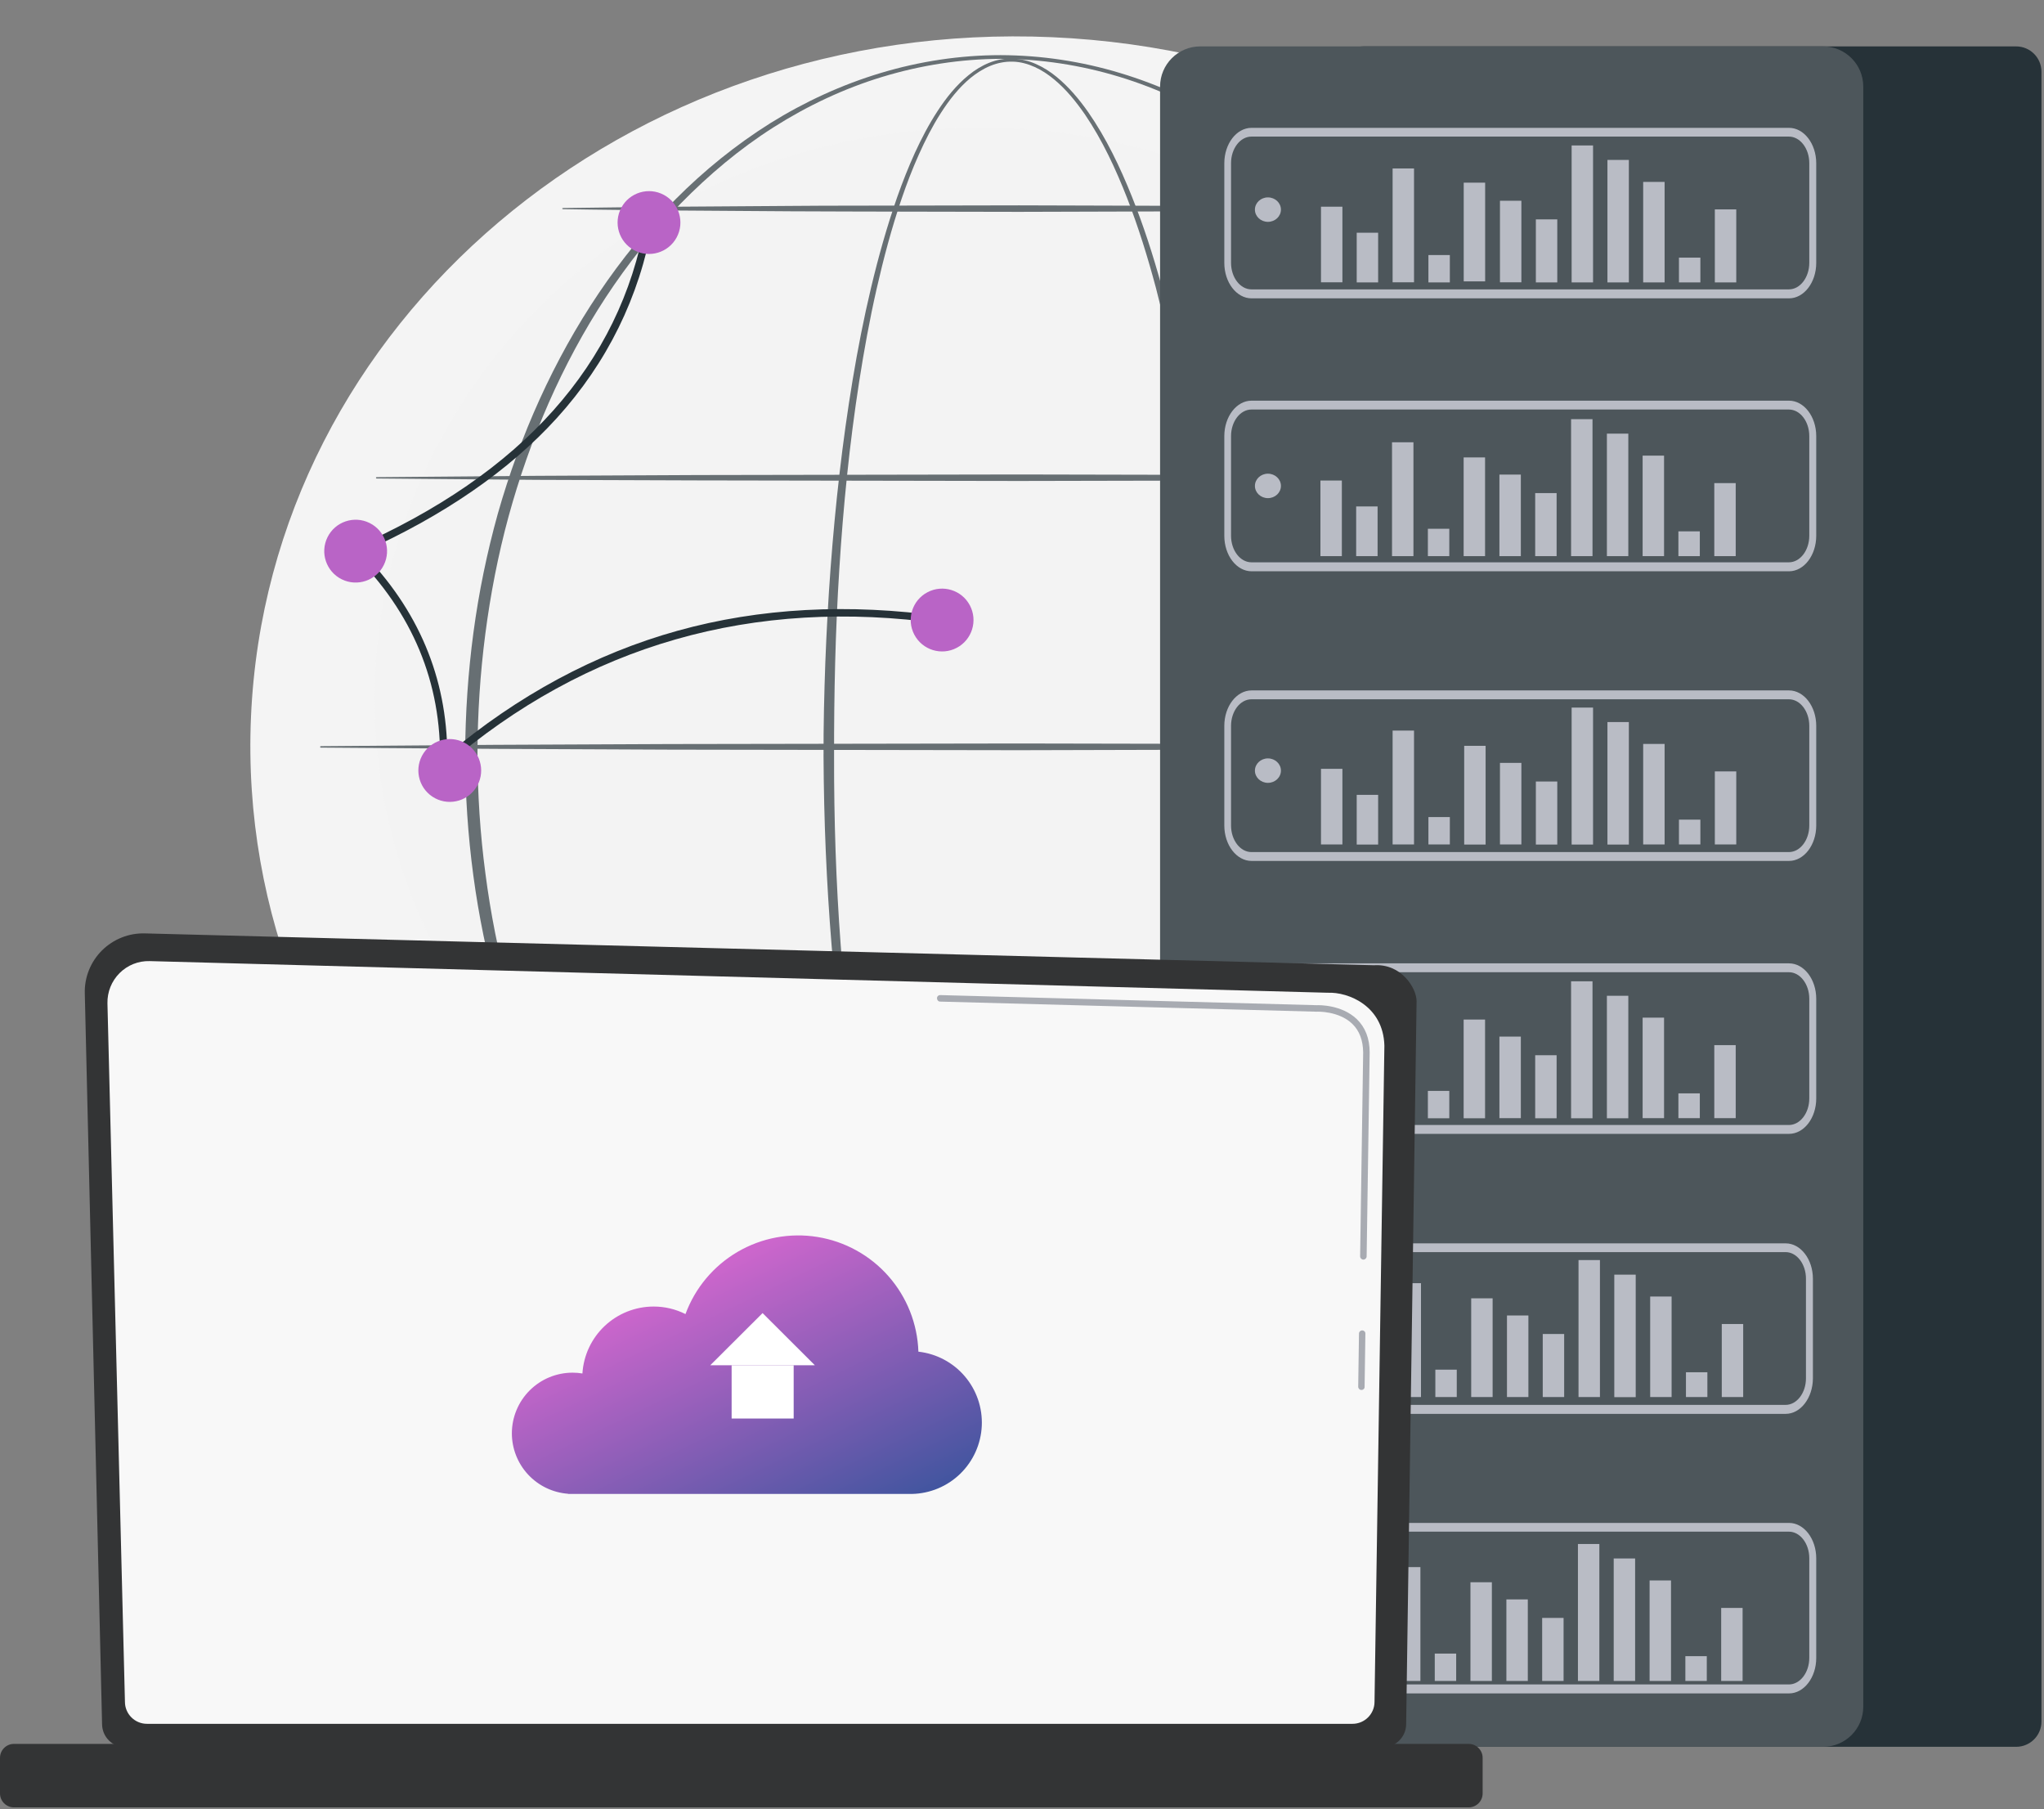 <svg width="408" height="361" viewBox="0 0 408 361" fill="none" xmlns="http://www.w3.org/2000/svg">
<rect x="0" y="0" width="408" height="361" fill="#808080" stroke="none"/>
<path d="M357.425 156.515C360.876 77.9 294.877 11.149 210.012 7.423C125.147 3.697 53.552 64.407 50.101 143.023C46.65 221.638 112.648 288.389 197.513 292.114C282.379 295.84 353.973 235.13 357.425 156.515Z" fill="#F4F4F4"/>
<path opacity="0.13" d="M195.45 253.492C262.102 253.492 316.134 202.447 316.134 139.479C316.134 76.512 262.102 25.466 195.45 25.466C128.798 25.466 74.766 76.512 74.766 139.479C74.766 202.447 128.798 253.492 195.45 253.492Z" fill="#EFEFF4"/>
<g opacity="0.68">
<path d="M243.073 150.448C243.028 175.587 241.304 200.772 236.894 225.531C235.775 231.71 234.476 237.888 232.932 243.977C231.387 250.066 229.574 256.111 227.38 262.043C225.164 267.93 222.589 273.751 219.119 279.056C217.373 281.698 215.381 284.228 212.918 286.287C211.687 287.317 210.344 288.235 208.866 288.906C207.389 289.578 205.777 290.003 204.12 290.026C202.486 290.07 200.83 289.757 199.33 289.153C197.808 288.548 196.442 287.675 195.166 286.668C192.659 284.653 190.622 282.146 188.831 279.549C185.294 274.266 182.674 268.468 180.436 262.58C178.22 256.67 176.406 250.648 174.839 244.537C173.272 238.448 171.951 232.292 170.832 226.091C168.571 213.711 167.027 201.22 165.997 188.683C164.967 176.147 164.452 163.588 164.385 151.007C164.363 144.717 164.519 138.426 164.743 132.158C164.989 125.868 165.325 119.599 165.795 113.331C166.735 100.795 168.123 88.281 170.183 75.879C171.213 69.678 172.422 63.5 173.877 57.388C175.332 51.277 177.033 45.21 179.115 39.255C180.167 36.278 181.331 33.345 182.63 30.48C183.95 27.614 185.406 24.816 187.152 22.152C188.875 19.511 190.868 17.003 193.353 14.989C194.584 13.981 195.95 13.131 197.449 12.526C198.949 11.922 200.561 11.631 202.173 11.698C203.785 11.743 205.374 12.146 206.829 12.795C208.284 13.444 209.65 14.317 210.881 15.325C213.344 17.339 215.403 19.802 217.216 22.376C220.821 27.57 223.552 33.301 225.902 39.143C228.253 44.986 230.178 50.986 231.857 57.052C233.536 63.119 234.946 69.253 236.178 75.409C241.035 100.123 243.005 125.308 243.073 150.448ZM241.214 150.448C241.237 137.934 240.767 125.397 239.715 112.928C238.685 100.459 237.14 88.013 234.812 75.7C233.648 69.544 232.305 63.432 230.715 57.388C229.103 51.344 227.245 45.367 224.984 39.524C222.701 33.704 220.059 27.995 216.567 22.846C214.799 20.294 212.829 17.854 210.433 15.862C209.247 14.877 207.949 14.004 206.561 13.377C205.173 12.75 203.65 12.325 202.128 12.302C200.606 12.258 199.061 12.571 197.651 13.153C196.241 13.735 194.92 14.586 193.733 15.548C191.36 17.518 189.435 20.003 187.756 22.622C186.077 25.242 184.667 28.04 183.391 30.883C182.115 33.726 180.996 36.659 179.988 39.614C177.973 45.523 176.362 51.59 174.974 57.679C173.586 63.791 172.466 69.947 171.504 76.125C169.579 88.505 168.325 100.974 167.541 113.488C166.736 125.98 166.467 138.516 166.489 151.052C166.467 163.566 166.87 176.102 167.81 188.594C168.75 201.085 170.183 213.532 172.332 225.867C173.407 232.023 174.66 238.157 176.182 244.246C177.682 250.312 179.451 256.334 181.6 262.177C183.771 268.02 186.301 273.773 189.726 278.944C191.45 281.519 193.42 283.959 195.793 285.884C196.979 286.847 198.278 287.675 199.666 288.235C201.054 288.794 202.553 289.13 204.053 289.063C205.553 289.018 207.031 288.638 208.396 288.011C209.762 287.384 211.038 286.511 212.202 285.504C214.53 283.511 216.455 281.049 218.134 278.452C221.492 273.236 223.999 267.46 226.149 261.618C228.275 255.752 229.999 249.73 231.499 243.664C232.999 237.597 234.23 231.463 235.304 225.285C237.431 212.95 238.864 200.503 239.804 188.012C240.789 175.498 241.214 162.984 241.214 150.448Z" fill="#263238"/>
<path d="M306.475 150.448C306.386 166.633 304.304 182.818 299.983 198.421C295.573 214.002 288.925 228.978 279.903 242.432C275.381 249.148 270.277 255.484 264.568 261.214C258.86 266.945 252.547 272.094 245.697 276.415C238.847 280.713 231.437 284.16 223.669 286.488C215.923 288.817 207.819 290.048 199.738 290.048C191.634 290.048 183.553 288.839 175.785 286.511C168.017 284.183 160.607 280.758 153.734 276.459C146.884 272.161 140.549 267.012 134.84 261.282C129.109 255.551 124.005 249.215 119.483 242.5C110.439 229.045 103.791 214.069 99.358 198.488C97.187 190.676 95.552 182.728 94.478 174.692C93.403 166.655 92.866 158.574 92.844 150.47C92.888 142.366 93.426 134.262 94.5 126.248C95.575 118.211 97.209 110.264 99.38 102.474C103.813 86.893 110.484 71.917 119.528 58.485C124.05 51.769 129.177 45.456 134.885 39.725C140.594 33.995 146.929 28.868 153.779 24.57C160.652 20.294 168.061 16.892 175.807 14.563C183.553 12.235 191.634 11.004 199.716 11.004C207.797 11.026 215.878 12.235 223.624 14.586C231.37 16.914 238.779 20.339 245.63 24.615C252.48 28.913 258.793 34.062 264.501 39.793C270.21 45.523 275.314 51.836 279.836 58.552C288.857 71.984 295.529 86.96 299.939 102.519C304.304 118.077 306.386 134.262 306.475 150.448ZM304.349 150.448C304.326 134.441 302.334 118.435 298.103 102.989C293.85 87.565 287.47 72.678 278.672 59.291C274.284 52.597 269.27 46.307 263.695 40.576C258.099 34.845 251.92 29.674 245.16 25.376C238.399 21.1 231.079 17.653 223.423 15.324C215.766 12.996 207.775 11.765 199.76 11.743C191.746 11.765 183.754 13.019 176.098 15.347C168.442 17.675 161.144 21.122 154.383 25.421C147.623 29.719 141.467 34.912 135.87 40.621C130.296 46.352 125.304 52.665 120.916 59.336C112.141 72.723 105.761 87.609 101.53 103.011C99.425 110.734 97.903 118.592 96.873 126.517C95.844 134.441 95.329 142.433 95.306 150.425C95.329 158.417 95.844 166.409 96.896 174.334C97.925 182.258 99.47 190.116 101.574 197.839C105.805 213.241 112.208 228.128 120.983 241.492C125.371 248.163 130.363 254.476 135.937 260.207C141.534 265.916 147.69 271.087 154.451 275.385C161.211 279.661 168.509 283.086 176.165 285.414C183.799 287.764 191.791 288.996 199.783 289.04C207.775 289.018 215.766 287.787 223.423 285.436C231.079 283.108 238.377 279.683 245.137 275.43C251.898 271.132 258.076 265.96 263.673 260.252C269.27 254.521 274.262 248.23 278.672 241.559C287.47 228.195 293.872 213.308 298.125 197.884C302.312 182.46 304.326 166.454 304.349 150.448Z" fill="#263238"/>
<path d="M75.186 95.221L107.243 94.952L139.3 94.796L203.414 94.684L267.528 94.818L299.585 94.975L331.642 95.243C331.687 95.243 331.732 95.288 331.732 95.333C331.732 95.378 331.687 95.422 331.642 95.422L299.585 95.691L267.528 95.848L203.414 95.982L139.3 95.87L107.243 95.758L75.186 95.49C75.118 95.49 75.051 95.422 75.051 95.355C75.029 95.266 75.096 95.221 75.186 95.221Z" fill="#263238"/>
<path d="M112.361 41.516C119.95 41.404 127.539 41.337 135.128 41.248L157.894 41.091C165.483 41.024 173.072 41.046 180.661 41.024L203.428 40.979L248.939 41.113L271.706 41.27C279.295 41.36 286.884 41.427 294.473 41.539C294.518 41.539 294.562 41.583 294.562 41.628C294.562 41.673 294.518 41.718 294.473 41.718C286.884 41.852 279.295 41.897 271.706 41.986L248.939 42.143L203.428 42.277L180.661 42.233C173.072 42.21 165.483 42.21 157.894 42.166L135.128 42.009C127.539 41.919 119.95 41.874 112.361 41.74C112.294 41.74 112.227 41.673 112.227 41.606C112.227 41.583 112.294 41.516 112.361 41.516Z" fill="#263238"/>
<path d="M64.033 148.903L98.866 148.634L133.699 148.478L203.387 148.366L273.075 148.5L307.908 148.657L342.741 148.925C342.786 148.925 342.831 148.97 342.831 149.015C342.831 149.06 342.786 149.104 342.741 149.104L307.908 149.373L273.075 149.53L203.409 149.709L133.721 149.597L98.888 149.44L64.033 149.194C63.966 149.194 63.898 149.127 63.898 149.06C63.898 148.97 63.966 148.903 64.033 148.903Z" fill="#263238"/>
<path d="M75.186 202.608L107.243 202.339L139.3 202.182L203.414 202.07L267.528 202.205L299.585 202.361L331.642 202.63C331.687 202.63 331.732 202.675 331.732 202.72C331.732 202.764 331.687 202.809 331.642 202.809L299.585 203.078L267.528 203.234L203.414 203.369L139.3 203.257L107.243 203.1L75.186 202.831C75.118 202.831 75.051 202.764 75.051 202.697C75.029 202.652 75.096 202.608 75.186 202.608Z" fill="white"/>
<path d="M299.021 256.917H116.953C116.685 256.917 116.461 256.693 116.461 256.424C116.461 256.155 116.685 255.932 116.953 255.932H299.021C299.289 255.932 299.513 256.155 299.513 256.424C299.513 256.693 299.289 256.917 299.021 256.917Z" fill="white"/>
</g>
<path d="M402.435 348.589H272.192C269.394 348.589 267.133 346.328 267.133 343.53V14.318C267.133 11.52 269.394 9.259 272.192 9.259H402.435C405.233 9.259 407.494 11.52 407.494 14.318V343.552C407.494 346.328 405.233 348.589 402.435 348.589Z" fill="#263238"/>
<path d="M363.91 348.589H239.577C235.167 348.589 231.562 345.007 231.562 340.574V17.273C231.562 12.863 235.144 9.259 239.577 9.259H363.91C368.32 9.259 371.924 12.841 371.924 17.273V340.597C371.924 345.007 368.342 348.589 363.91 348.589Z" fill="#4D565B"/>
<path d="M357.097 59.538H249.823C246.823 59.538 244.383 56.359 244.383 52.464V32.585C244.383 28.69 246.823 25.511 249.823 25.511H357.097C360.097 25.511 362.537 28.69 362.537 32.585V52.464C362.537 56.359 360.097 59.538 357.097 59.538ZM249.8 27.257C247.562 27.257 245.726 29.63 245.726 32.562V52.441C245.726 55.374 247.562 57.747 249.8 57.747H357.075C359.314 57.747 361.149 55.374 361.149 52.441V32.562C361.149 29.63 359.314 27.257 357.075 27.257H249.8Z" fill="#B9BCC5"/>
<path d="M357.097 114.004H249.823C246.823 114.004 244.383 110.825 244.383 106.93V87.029C244.383 83.133 246.823 79.955 249.823 79.955H357.097C360.097 79.955 362.537 83.133 362.537 87.029V106.908C362.537 110.825 360.097 114.004 357.097 114.004ZM249.8 81.723C247.562 81.723 245.726 84.096 245.726 87.029V106.908C245.726 109.84 247.562 112.213 249.8 112.213H357.075C359.314 112.213 361.149 109.84 361.149 106.908V87.029C361.149 84.096 359.314 81.723 357.075 81.723H249.8Z" fill="#B9BCC5"/>
<path d="M357.097 171.805H249.823C246.823 171.805 244.383 168.626 244.383 164.731V144.852C244.383 140.957 246.823 137.778 249.823 137.778H357.097C360.097 137.778 362.537 140.957 362.537 144.852V164.731C362.537 168.626 360.097 171.805 357.097 171.805ZM249.8 139.547C247.562 139.547 245.726 141.92 245.726 144.852V164.731C245.726 167.664 247.562 170.037 249.8 170.037H357.075C359.314 170.037 361.149 167.664 361.149 164.731V144.852C361.149 141.92 359.314 139.547 357.075 139.547H249.8Z" fill="#B9BCC5"/>
<path d="M357.097 226.27H249.823C246.823 226.27 244.383 223.091 244.383 219.196V199.317C244.383 195.422 246.823 192.243 249.823 192.243H357.097C360.097 192.243 362.537 195.422 362.537 199.317V219.196C362.537 223.114 360.097 226.27 357.097 226.27ZM249.8 194.012C247.562 194.012 245.726 196.385 245.726 199.317V219.196C245.726 222.129 247.562 224.502 249.8 224.502H357.075C359.314 224.502 361.149 222.129 361.149 219.196V199.317C361.149 196.385 359.314 194.012 357.075 194.012H249.8Z" fill="#B9BCC5"/>
<path d="M356.433 282.147H249.159C246.159 282.147 243.719 278.968 243.719 275.073V255.194C243.719 251.298 246.159 248.12 249.159 248.12H356.433C359.433 248.12 361.873 251.298 361.873 255.194V275.073C361.851 278.968 359.411 282.147 356.433 282.147ZM249.136 249.866C246.898 249.866 245.062 252.239 245.062 255.171V275.05C245.062 277.983 246.898 280.356 249.136 280.356H356.411C358.65 280.356 360.485 277.983 360.485 275.05V255.171C360.485 252.239 358.65 249.866 356.411 249.866H249.136Z" fill="#B9BCC5"/>
<path d="M357.097 337.933H249.823C246.823 337.933 244.383 334.754 244.383 330.859V310.98C244.383 307.085 246.823 303.906 249.823 303.906H357.097C360.097 303.906 362.537 307.085 362.537 310.98V330.859C362.537 334.754 360.097 337.933 357.097 337.933ZM249.8 305.652C247.562 305.652 245.726 308.025 245.726 310.957V330.836C245.726 333.769 247.562 336.142 249.8 336.142H357.075C359.314 336.142 361.149 333.769 361.149 330.836V310.957C361.149 308.025 359.314 305.652 357.075 305.652H249.8Z" fill="#B9BCC5"/>
<path d="M253.089 44.271C254.523 44.271 255.686 43.178 255.686 41.831C255.686 40.483 254.523 39.391 253.089 39.391C251.655 39.391 250.492 40.483 250.492 41.831C250.492 43.178 251.655 44.271 253.089 44.271Z" fill="#B9BCC5"/>
<path d="M253.089 99.407C254.523 99.407 255.686 98.315 255.686 96.967C255.686 95.62 254.523 94.527 253.089 94.527C251.655 94.527 250.492 95.62 250.492 96.967C250.492 98.315 251.655 99.407 253.089 99.407Z" fill="#B9BCC5"/>
<path d="M253.089 156.224C254.523 156.224 255.686 155.132 255.686 153.784C255.686 152.437 254.523 151.344 253.089 151.344C251.655 151.344 250.492 152.437 250.492 153.784C250.492 155.132 251.655 156.224 253.089 156.224Z" fill="#B9BCC5"/>
<path d="M253.089 211.697C254.523 211.697 255.686 210.605 255.686 209.257C255.686 207.909 254.523 206.817 253.089 206.817C251.655 206.817 250.492 207.909 250.492 209.257C250.492 210.605 251.655 211.697 253.089 211.697Z" fill="#B9BCC5"/>
<path d="M253.089 267.573C254.523 267.573 255.686 266.481 255.686 265.133C255.686 263.785 254.523 262.693 253.089 262.693C251.655 262.693 250.492 263.785 250.492 265.133C250.492 266.481 251.655 267.573 253.089 267.573Z" fill="#B9BCC5"/>
<path d="M251.956 323.36C253.39 323.36 254.553 322.267 254.553 320.92C254.553 319.572 253.39 318.479 251.956 318.479C250.522 318.479 249.359 319.572 249.359 320.92C249.359 322.267 250.522 323.36 251.956 323.36Z" fill="#B9BCC5"/>
<path d="M269.237 320.359H264.961V335.447H269.237V320.359Z" fill="#B9BCC5"/>
<path d="M276.37 325.53H272.094V335.447H276.37V325.53Z" fill="#B9BCC5"/>
<path d="M283.526 312.726H279.25V335.448H283.526V312.726Z" fill="#B9BCC5"/>
<path d="M290.666 329.985H286.391V335.447H290.666V329.985Z" fill="#B9BCC5"/>
<path d="M297.791 315.748H293.516V335.447H297.791V315.748Z" fill="#B9BCC5"/>
<path d="M304.963 319.173H300.688V335.448H304.963V319.173Z" fill="#B9BCC5"/>
<path d="M312.104 322.866H307.828V335.447H312.104V322.866Z" fill="#B9BCC5"/>
<path d="M319.245 308.114H314.969V335.447H319.245V308.114Z" fill="#B9BCC5"/>
<path d="M326.385 311.002H322.109V335.448H326.385V311.002Z" fill="#B9BCC5"/>
<path d="M333.549 315.39H329.273V335.448H333.549V315.39Z" fill="#B9BCC5"/>
<path d="M340.69 330.5H336.414V335.447H340.69V330.5Z" fill="#B9BCC5"/>
<path d="M347.838 320.874H343.562V335.447H347.838V320.874Z" fill="#B9BCC5"/>
<path d="M269.354 263.701H265.078V278.789H269.354V263.701Z" fill="#B9BCC5"/>
<path d="M276.487 268.894H272.211V278.811H276.487V268.894Z" fill="#B9BCC5"/>
<path d="M283.643 256.067H279.367V278.789H283.643V256.067Z" fill="#B9BCC5"/>
<path d="M290.784 273.326H286.508V278.788H290.784V273.326Z" fill="#B9BCC5"/>
<path d="M297.94 259.089H293.664V278.789H297.94V259.089Z" fill="#B9BCC5"/>
<path d="M305.08 262.514H300.805V278.789H305.08V262.514Z" fill="#B9BCC5"/>
<path d="M312.221 266.208H307.945V278.789H312.221V266.208Z" fill="#B9BCC5"/>
<path d="M319.362 251.455H315.086V278.789H319.362V251.455Z" fill="#B9BCC5"/>
<path d="M326.502 254.365H322.227V278.811H326.502V254.365Z" fill="#B9BCC5"/>
<path d="M333.666 258.731H329.391V278.789H333.666V258.731Z" fill="#B9BCC5"/>
<path d="M340.807 273.841H336.531V278.789H340.807V273.841Z" fill="#B9BCC5"/>
<path d="M347.955 264.215H343.68V278.788H347.955V264.215Z" fill="#B9BCC5"/>
<path d="M267.846 208.047H263.57V223.136H267.846V208.047Z" fill="#B9BCC5"/>
<path d="M274.979 213.241H270.703V223.158H274.979V213.241Z" fill="#B9BCC5"/>
<path d="M282.135 200.414H277.859V223.136H282.135V200.414Z" fill="#B9BCC5"/>
<path d="M289.291 217.696H285.016V223.158H289.291V217.696Z" fill="#B9BCC5"/>
<path d="M296.432 203.458H292.156V223.158H296.432V203.458Z" fill="#B9BCC5"/>
<path d="M303.573 206.861H299.297V223.136H303.573V206.861Z" fill="#B9BCC5"/>
<path d="M310.713 210.577H306.438V223.158H310.713V210.577Z" fill="#B9BCC5"/>
<path d="M317.877 195.825H313.602V223.158H317.877V195.825Z" fill="#B9BCC5"/>
<path d="M325.026 198.713H320.75V223.159H325.026V198.713Z" fill="#B9BCC5"/>
<path d="M332.159 203.078H327.883V223.136H332.159V203.078Z" fill="#B9BCC5"/>
<path d="M339.299 218.188H335.023V223.135H339.299V218.188Z" fill="#B9BCC5"/>
<path d="M346.463 208.562H342.188V223.135H346.463V208.562Z" fill="#B9BCC5"/>
<path d="M267.955 153.425H263.68V168.514H267.955V153.425Z" fill="#B9BCC5"/>
<path d="M275.088 158.619H270.812V168.536H275.088V158.619Z" fill="#B9BCC5"/>
<path d="M282.252 145.792H277.977V168.513H282.252V145.792Z" fill="#B9BCC5"/>
<path d="M289.401 163.051H285.125V168.513H289.401V163.051Z" fill="#B9BCC5"/>
<path d="M296.541 148.836H292.266V168.536H296.541V148.836Z" fill="#B9BCC5"/>
<path d="M303.682 152.239H299.406V168.514H303.682V152.239Z" fill="#B9BCC5"/>
<path d="M310.846 155.955H306.57V168.536H310.846V155.955Z" fill="#B9BCC5"/>
<path d="M317.987 141.203H313.711V168.536H317.987V141.203Z" fill="#B9BCC5"/>
<path d="M325.135 144.091H320.859V168.537H325.135V144.091Z" fill="#B9BCC5"/>
<path d="M332.268 148.456H327.992V168.514H332.268V148.456Z" fill="#B9BCC5"/>
<path d="M339.409 163.566H335.133V168.513H339.409V163.566Z" fill="#B9BCC5"/>
<path d="M346.573 153.94H342.297V168.513H346.573V153.94Z" fill="#B9BCC5"/>
<path d="M267.846 95.893H263.57V110.981H267.846V95.893Z" fill="#B9BCC5"/>
<path d="M274.979 101.064H270.703V110.981H274.979V101.064Z" fill="#B9BCC5"/>
<path d="M282.135 88.26H277.859V110.982H282.135V88.26Z" fill="#B9BCC5"/>
<path d="M289.291 105.519H285.016V110.981H289.291V105.519Z" fill="#B9BCC5"/>
<path d="M296.432 91.282H292.156V110.982H296.432V91.282Z" fill="#B9BCC5"/>
<path d="M303.573 94.707H299.297V110.982H303.573V94.707Z" fill="#B9BCC5"/>
<path d="M310.713 98.4H306.438V110.981H310.713V98.4Z" fill="#B9BCC5"/>
<path d="M317.877 83.648H313.602V110.981H317.877V83.648Z" fill="#B9BCC5"/>
<path d="M325.026 86.536H320.75V110.982H325.026V86.536Z" fill="#B9BCC5"/>
<path d="M332.159 90.923H327.883V110.981H332.159V90.923Z" fill="#B9BCC5"/>
<path d="M339.299 106.034H335.023V110.982H339.299V106.034Z" fill="#B9BCC5"/>
<path d="M346.463 96.408H342.188V110.981H346.463V96.408Z" fill="#B9BCC5"/>
<path d="M267.955 41.248H263.68V56.337H267.955V41.248Z" fill="#B9BCC5"/>
<path d="M275.088 46.442H270.812V56.359H275.088V46.442Z" fill="#B9BCC5"/>
<path d="M282.252 33.615H277.977V56.337H282.252V33.615Z" fill="#B9BCC5"/>
<path d="M289.401 50.897H285.125V56.359H289.401V50.897Z" fill="#B9BCC5"/>
<path d="M296.448 36.451H292.172V56.151H296.448V36.451Z" fill="#B9BCC5"/>
<path d="M303.682 40.062H299.406V56.337H303.682V40.062Z" fill="#B9BCC5"/>
<path d="M310.846 43.778H306.57V56.359H310.846V43.778Z" fill="#B9BCC5"/>
<path d="M317.987 29.026H313.711V56.359H317.987V29.026Z" fill="#B9BCC5"/>
<path d="M325.135 31.914H320.859V56.36H325.135V31.914Z" fill="#B9BCC5"/>
<path d="M332.268 36.301H327.992V56.359H332.268V36.301Z" fill="#B9BCC5"/>
<path d="M339.409 51.412H335.133V56.359H339.409V51.412Z" fill="#B9BCC5"/>
<path d="M346.573 41.786H342.297V56.359H346.573V41.786Z" fill="#B9BCC5"/>
<path d="M20.374 344.044C20.374 346.596 22.456 348.678 25.008 348.678H276.047C278.599 348.678 280.681 346.596 280.681 344.044L282.763 199.787C282.763 197.235 279.763 192.265 274.256 192.623L28.925 186.266C25.724 186.176 22.635 187.407 20.352 189.668C18.09 191.929 16.837 195.019 16.926 198.22L20.374 344.044Z" fill="#333435"/>
<path d="M24.939 339.611C24.939 342.029 26.909 343.999 29.327 343.999H269.979C272.396 343.999 274.366 342.029 274.366 339.611L276.336 208.652C276.113 200.772 269.195 197.929 265.009 198.108L29.887 191.795C27.625 191.728 25.454 192.601 23.865 194.19C22.275 195.78 21.402 197.951 21.447 200.212L24.939 339.611Z" fill="#F8F8F8"/>
<path d="M271.759 277.377C271.4 277.377 271.109 277.086 271.109 276.728L271.266 266.117C271.266 265.759 271.557 265.49 271.915 265.49C272.273 265.49 272.564 265.781 272.542 266.139L272.385 276.751C272.408 277.109 272.117 277.377 271.759 277.377Z" fill="#A8ABB2"/>
<path d="M272.144 251.365C271.785 251.365 271.494 251.073 271.494 250.715L272.099 210.04C272.076 207.622 271.36 205.697 269.927 204.309C267.241 201.734 262.988 201.869 262.809 201.891L187.658 199.876C187.3 199.876 187.031 199.563 187.031 199.205C187.031 198.846 187.322 198.555 187.703 198.578L262.809 200.593C263.279 200.57 267.801 200.481 270.823 203.368C272.524 205.003 273.397 207.241 273.397 210.017L272.793 250.715C272.793 251.073 272.502 251.365 272.144 251.365Z" fill="#A8ABB2"/>
<path d="M2.776 360.677H293.17C294.692 360.677 295.946 359.423 295.946 357.901V350.782C295.946 349.26 294.692 348.006 293.17 348.006H2.776C1.254 348.006 0 349.26 0 350.782V357.901C0 359.423 1.254 360.677 2.776 360.677Z" fill="#333435"/>
<path d="M87.784 153.85L87.829 152.193C88.165 136.232 82.345 122.218 70.502 110.51L69.719 109.749L70.704 109.302C104.194 94.594 123.737 72.722 128.796 44.292L130.251 44.561C127.632 59.291 121.185 72.387 111.111 83.468C101.574 93.967 88.523 102.944 72.271 110.219C83.509 121.659 89.217 135.247 89.284 150.604C103.365 138.762 118.834 130.434 135.266 125.867C151.608 121.323 169.405 120.36 188.164 123.002L187.963 124.457C150.309 119.151 117.021 128.688 89.038 152.753L87.784 153.85Z" fill="#263238"/>
<path d="M76.609 112.763C78.144 109.66 76.873 105.901 73.77 104.366C70.668 102.831 66.908 104.102 65.373 107.205C63.838 110.307 65.109 114.067 68.212 115.602C71.315 117.137 75.074 115.866 76.609 112.763Z" fill="#B964C6"/>
<path d="M94.995 157.227C96.913 154.345 96.131 150.454 93.249 148.536C90.367 146.618 86.476 147.4 84.558 150.282C82.641 153.164 83.422 157.055 86.304 158.973C89.186 160.89 93.077 160.109 94.995 157.227Z" fill="#B964C6"/>
<path d="M190.97 129.28C194.034 127.668 195.211 123.878 193.599 120.814C191.987 117.751 188.197 116.574 185.133 118.186C182.07 119.797 180.893 123.588 182.504 126.651C184.116 129.715 187.906 130.892 190.97 129.28Z" fill="#B964C6"/>
<path d="M135.065 47.383C136.706 44.335 135.565 40.534 132.517 38.892C129.469 37.251 125.668 38.392 124.026 41.44C122.385 44.488 123.526 48.289 126.574 49.931C129.622 51.572 133.423 50.431 135.065 47.383Z" fill="#B964C6"/>
<path d="M102.172 286.011C102.171 289.068 103.327 292.012 105.407 294.253C107.487 296.493 110.337 297.864 113.386 298.09V298.126H182.018C185.634 298.057 189.089 296.615 191.68 294.092C194.272 291.569 195.807 288.154 195.972 284.541C196.138 280.927 194.922 277.387 192.572 274.637C190.222 271.887 186.914 270.135 183.319 269.736C183.135 264.175 181.024 258.85 177.347 254.674C173.67 250.497 168.656 247.729 163.162 246.843C157.669 245.956 152.038 247.007 147.234 249.815C142.43 252.623 138.751 257.013 136.828 262.234C134.855 261.239 132.676 260.724 130.466 260.73C126.842 260.73 123.355 262.111 120.714 264.593C118.074 267.075 116.48 270.47 116.256 274.087C115.605 273.978 114.947 273.924 114.287 273.926C111.079 273.926 108.002 275.198 105.731 277.464C103.46 279.729 102.18 282.803 102.172 286.011Z" fill="url(#paint0_linear_1188_18775)"/>
<path d="M158.423 272.448H146.039V283.077H158.423V272.448Z" fill="white"/>
<path d="M141.773 272.448H162.655L152.217 262.034L141.773 272.448Z" fill="white"/>
<defs>
<linearGradient id="paint0_linear_1188_18775" x1="137.844" y1="254.985" x2="176.628" y2="334.959" gradientUnits="userSpaceOnUse">
<stop offset="0.003" stop-color="#CC66CC"/>
<stop offset="0.985" stop-color="#004D8A"/>
</linearGradient>
</defs>
</svg>
